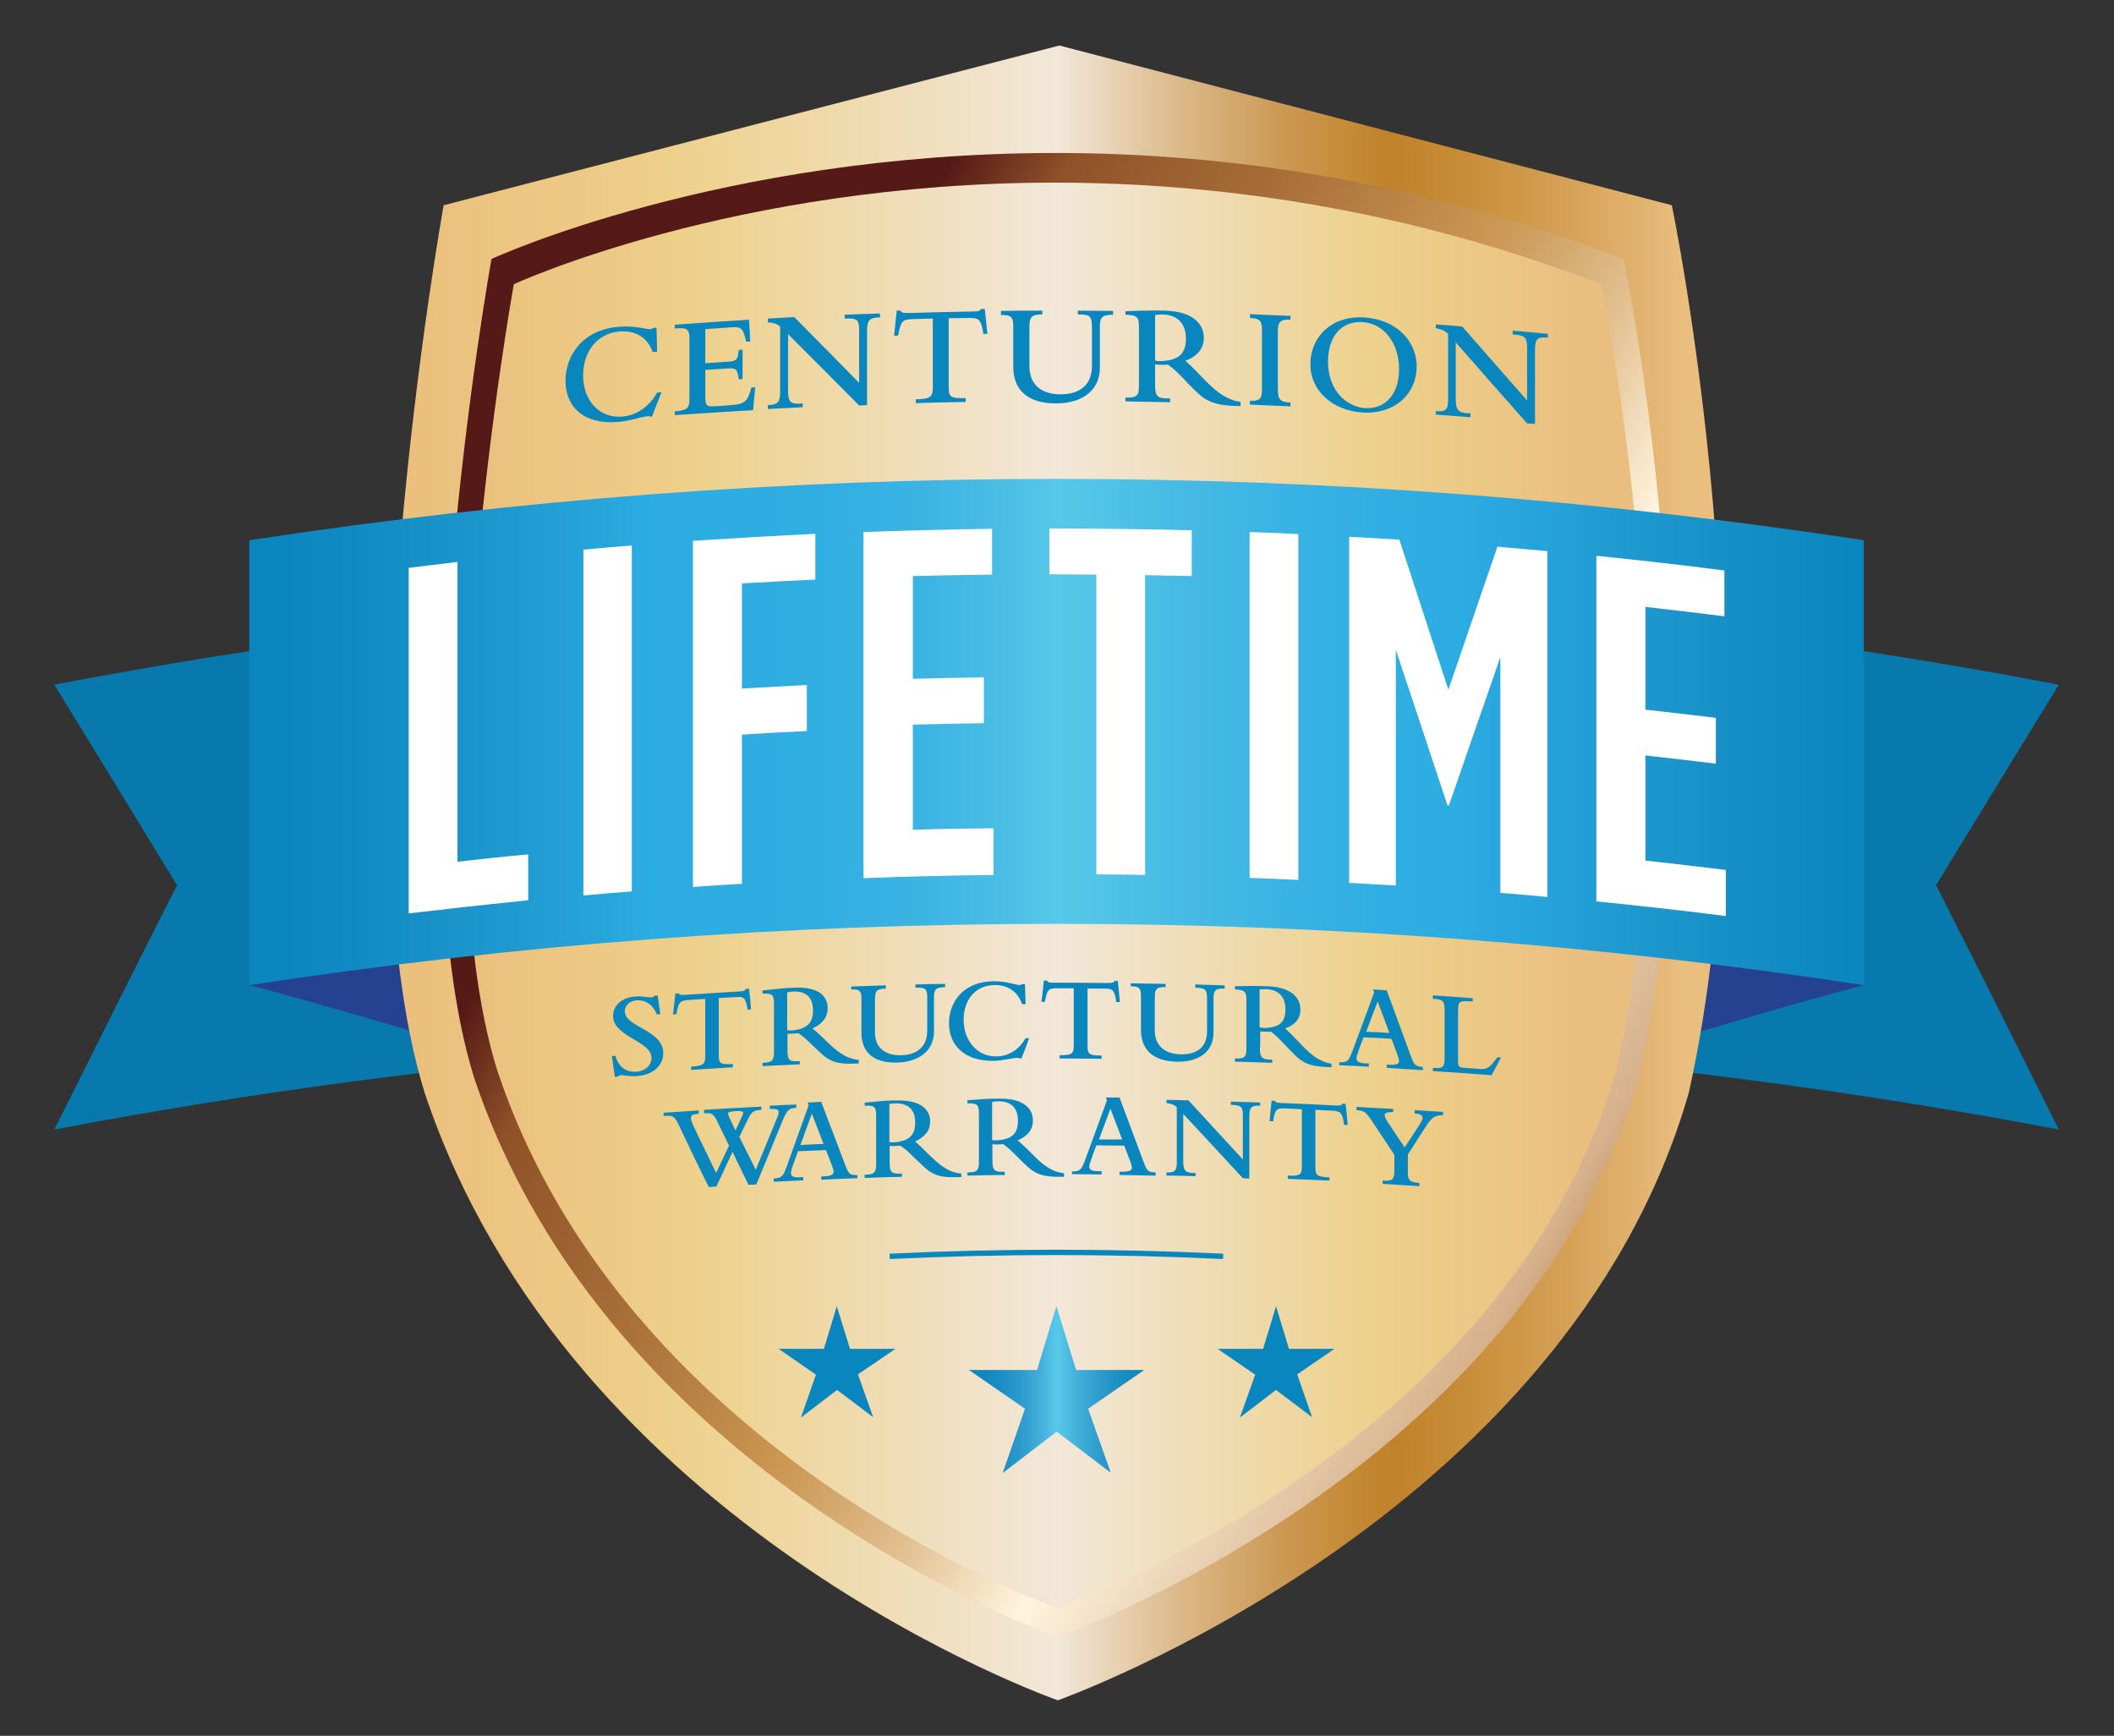 <svg viewBox="0 0 720 591.2" xmlns="http://www.w3.org/2000/svg" xmlns:xlink="http://www.w3.org/1999/xlink"><rect x="0" y="0" width="720" height="591.2" fill="#333333" stroke="none"/><clipPath id="a"><path d="m18.6 15.5h682.6v563.6h-682.6z"/></clipPath><clipPath id="b"><path d="m360.8 15.5-209.7 54.4s-36.8 204.1-6.5 302.2c49.8 149.3 215.7 207 215.7 207s173.1-61.3 214.9-207c29.6-132.7-5.8-302.2-5.8-302.2z"/></clipPath><linearGradient id="c" gradientTransform="matrix(72.56 0 0 -72.56 35637.93 43341.879)" gradientUnits="userSpaceOnUse" x1="-489.193" x2="-482.931" y1="593.226" y2="593.226"><stop offset="0" stop-color="#ebc07d"/><stop offset=".006" stop-color="#ebc07d"/><stop offset=".167" stop-color="#edce88"/><stop offset=".185" stop-color="#edd089"/><stop offset=".481" stop-color="#f2e7d9"/><stop offset=".482" stop-color="#f2e6d8"/><stop offset=".575" stop-color="#dbb786"/><stop offset=".649" stop-color="#cc9953"/><stop offset=".703" stop-color="#c48934"/><stop offset=".73" stop-color="#c0832b"/><stop offset=".776" stop-color="#c68b35"/><stop offset=".866" stop-color="#d6a258"/><stop offset=".949" stop-color="#eabe7f"/><stop offset="1" stop-color="#eabe7f"/></linearGradient><clipPath id="d"><path d="m167.4 88.2s-33.9 188.2-6 278.6c45.9 137.6 198.8 190.8 198.8 190.8s159.6-56.5 198.1-190.8c27.3-122.3-5.3-278.6-5.3-278.6-70.3-27-136.5-36.1-193.7-36.1-114.2.1-191.9 36.1-191.9 36.1"/></clipPath><linearGradient id="e" gradientTransform="matrix(62.448 35.892 35.892 -62.448 9414.196 54528.966)" gradientUnits="userSpaceOnUse" x1="-486.337" x2="-480.075" y1="590.059" y2="590.059"><stop offset="0" stop-color="#551917"/><stop offset=".006" stop-color="#551917"/><stop offset=".084" stop-color="#8f5228"/><stop offset=".22" stop-color="#a66c37"/><stop offset=".382" stop-color="#ca9651"/><stop offset=".419" stop-color="#d0a163"/><stop offset=".497" stop-color="#e1bf8f"/><stop offset=".6" stop-color="#fff4de"/><stop offset=".688" stop-color="#ebd4b6"/><stop offset=".803" stop-color="#d6b18b"/><stop offset=".805" stop-color="#d5af88"/><stop offset=".877" stop-color="#b47a4b"/><stop offset=".929" stop-color="#a3602d"/><stop offset=".955" stop-color="#9c5624"/><stop offset="1" stop-color="#9c5624"/></linearGradient><clipPath id="f"><path d="m359.5 62.2c-109.8 0-184.5 34.6-184.5 34.6s-32.6 180.7-5.7 267.6c42.7 128.4 182.4 180.2 190.5 183.2.3.1.4.1.4.1s153.3-54.3 190.3-183.3c26.2-117.5-5.1-267.6-5.1-267.6-67.3-25.9-130.8-34.5-185.6-34.6z"/></clipPath><linearGradient id="g" gradientTransform="matrix(64.248 0 0 -64.248 31650.813 38390.617)" gradientUnits="userSpaceOnUse" x1="-490.164" x2="-483.902" y1="592.79" y2="592.79"><stop offset="0" stop-color="#ebc07d"/><stop offset=".006" stop-color="#ebc07d"/><stop offset=".167" stop-color="#edce88"/><stop offset=".185" stop-color="#edd089"/><stop offset=".5" stop-color="#f2e7d9"/><stop offset=".775" stop-color="#edd08a"/><stop offset=".899" stop-color="#ebc483"/><stop offset=".949" stop-color="#eabe7f"/><stop offset="1" stop-color="#eabe7f"/></linearGradient><clipPath id="h"><path d="m84.9 184v151.5c182.2-27.8 367.6-27.8 549.9 0v-151.5c-91.1-13.9-183-20.9-274.9-20.9-92 0-183.9 7-275 20.9"/></clipPath><linearGradient id="i" gradientTransform="matrix(87.815 0 0 -87.815 42951.14 52423.367)" gradientUnits="userSpaceOnUse" x1="-488.142" x2="-481.881" y1="594.136" y2="594.136"><stop offset="0" stop-color="#0986be"/><stop offset=".006" stop-color="#0986be"/><stop offset=".063" stop-color="#108ac2"/><stop offset=".149" stop-color="#1d97cd"/><stop offset=".25" stop-color="#2bace2"/><stop offset=".353" stop-color="#30aee2"/><stop offset=".419" stop-color="#3cb4e3"/><stop offset=".474" stop-color="#4dbfe6"/><stop offset=".5" stop-color="#56c9e9"/><stop offset=".566" stop-color="#49bce5"/><stop offset=".67" stop-color="#34b0e3"/><stop offset=".75" stop-color="#2bace2"/><stop offset=".757" stop-color="#2baae1"/><stop offset=".918" stop-color="#168fc6"/><stop offset="1" stop-color="#0986be"/></linearGradient><clipPath id="j"><path d="m18.6 15.5h682.6v563.6h-682.6z"/></clipPath><clipPath id="k"><path d="m353.2 466.6h-23.2l19.1 13.2-7.6 21.9 18.4-14.1 18.4 14-7.7-21.8 19.1-13.2h-23.2l-6.7-21.7z"/></clipPath><linearGradient id="l" gradientTransform="matrix(9.531 0 0 -9.531 5414.023 5816.003)" gradientUnits="userSpaceOnUse" x1="-533.412" x2="-527.149" y1="560.552" y2="560.552"><stop offset="0" stop-color="#0986be"/><stop offset=".101" stop-color="#1088bf"/><stop offset=".204" stop-color="#1e90c5"/><stop offset=".308" stop-color="#2f9dcd"/><stop offset=".411" stop-color="#44b0da"/><stop offset=".5" stop-color="#56c9e9"/><stop offset=".654" stop-color="#3da9d5"/><stop offset=".794" stop-color="#2695c8"/><stop offset=".914" stop-color="#138ac0"/><stop offset="1" stop-color="#0986be"/></linearGradient><clipPath id="m"><path d="m18.6 15.5h682.6v563.6h-682.6z"/></clipPath><switch><g><path clip-path="url(#a)" d="m230 357.1c-70.8 5.1-141.4 14.3-211.5 27.6 13.9-27.9 27.8-55.6 41.8-83.2-14-22.9-27.9-45.7-41.8-68.3 70-13.4 140.6-22.6 211.5-27.6z" fill="#0879ad"/><path clip-path="url(#a)" d="m174.9 361.9c-30.1-9.5-60.1-18.4-90-26.4 29.9-4.6 59.9-8.4 90-11.5z" fill="#24428f"/><path clip-path="url(#a)" d="m489.7 357.1c70.8 5.1 141.4 14.3 211.5 27.6-13.9-27.9-27.8-55.6-41.8-83.2 14-22.9 27.9-45.7 41.8-68.3-70-13.4-140.6-22.6-211.5-27.6z" fill="#0879ad"/><path clip-path="url(#a)" d="m544.8 361.9c30.1-9.5 60.1-18.4 90-26.4-29.9-4.6-59.9-8.4-90-11.5z" fill="#24428f"/><path clip-path="url(#b)" d="m114.3 15.5h490.5v563.6h-490.5z" fill="url(#c)"/><path clip-path="url(#d)" d="m245.8-143.2 558.2 320.9-330.6 575.3-558.3-320.8z" fill="url(#e)"/><path clip-path="url(#f)" d="m142.4 62.2h434.3v485.5h-434.3z" fill="url(#g)"/><path clip-path="url(#h)" d="m84.9 163.1h549.9v172.3h-549.9z" fill="url(#i)"/><path clip-path="url(#j)" d="m139.2 193.4c5.5-.7 11.1-1.3 16.6-2v102.1c8-.9 16-1.8 24.1-2.5v15.6c-13.6 1.4-27.2 2.9-40.7 4.5zm59.5-6.2c5.5-.5 11-1 16.5-1.4v117.8c-5.5.4-11 .9-16.5 1.4zm37.3-3c13.9-.9 27.8-1.7 41.7-2.4v15.6c-8.3.4-16.7.8-25 1.3v35.8c7.4-.4 14.7-.8 22.1-1.2v15.7c-7.4.3-14.7.7-22.1 1.2v50.8c-5.6.3-11.1.7-16.7 1.1zm58.1-3c14.6-.5 29.2-.9 43.8-1.1v15.6c-9 .1-18 .3-27 .5v35c8.1-.2 16.1-.4 24.2-.5v15.6c-8.1.1-16.1.3-24.2.5v35.8c9.2-.3 18.4-.4 27.5-.5v15.9c-14.8.2-29.5.5-44.3 1.1zm79.4 14.5c-5.4 0-10.7-.1-16.1-.1v-15.6c16.2 0 32.3.2 48.5.6v15.6l-15.9-.3v102.1c-5.5-.1-11-.2-16.6-.2v-102.1zm52.1-14.5c5.5.2 11 .4 16.6.7v117.8c-5.5-.3-11-.5-16.6-.7zm33.9 1.6c5.7.3 11.4.7 17.1 1 5.6 17 11.1 34.1 16.7 51.1 5.6-16.2 11.1-32.5 16.7-48.7 5.7.5 11.4 1 17 1.5v117.8c-5.3-.5-10.7-1-16-1.4v-80.3c-5.8 16.8-11.7 33.6-17.5 50.5h-.5c-5.9-17.7-11.7-35.4-17.6-53v80.3l-15.9-.9zm84.2 6.5c14.5 1.5 29.1 3.1 43.6 5v15.6c-9-1.1-17.9-2.2-26.9-3.2v35c8 .9 16 1.8 24 2.8v15.6c-8-1-16-1.9-24-2.8v35.8c9.1 1 18.3 2.1 27.4 3.2v15.7c-14.7-1.9-29.4-3.5-44.1-5z" fill="#fff"/><path clip-path="url(#j)" d="m303 427.9c37.8-1.8 75.7-1.8 113.6 0" fill="none" stroke="#0986be" stroke-miterlimit="10" stroke-width="1.822"/><path clip-path="url(#k)" d="m330 444.9h59.7v56.8h-59.7z" fill="url(#l)"/><g fill="#0986be"><path d="m439 459.4h15.5l-12.7 8.7 5.1 14.6-12.3-9.3-12.3 9.4 5.2-14.6-12.8-8.8h15.5l4.4-14.5zm-149.5 0h15.5l-12.8 8.7 5.2 14.6-12.3-9.3-12.3 9.4 5.1-14.6-12.7-8.8h15.4l4.4-14.5z"/><path clip-path="url(#m)" d="m208.4 359.7c.4 0 .8-.1 1.2-.1 1 3.7 3.6 5.7 7.2 5.4 3-.2 5.1-2.2 5.1-4.7 0-5.8-13.1-7.1-13.1-14.3 0-3.6 3.1-6.3 7.6-6.6 1.4-.1 2.4 0 3.2.1s1.5.2 2.2.2c.5 0 .8-.2 1.2-.6.3 0 .7 0 1-.1.3 2.1.6 4.2.9 6.4-.4 0-.8.1-1.2.1-1.2-3.2-3.8-5-6.8-4.8-2.7.2-4.1 1.9-4.1 3.7 0 5.5 13.1 6.3 13.1 14.3 0 4.3-3.6 7.4-8.9 7.8-3.1.2-4.4-.4-5.5-.3-.5 0-.8.2-1.1.5-.3 0-.7.1-1 .1-.3-2.4-.7-4.7-1-7.1m21.6-21.3c.4 0 .7-.1 1.1-.1.2.3.3.5.7.5.4.1 1 .1 2 0 5.8-.4 11.7-.7 17.5-1.1 2.1-.1 2.4-.2 2.7-.9.4 0 .7 0 1.1-.1.3 2.4.5 4.7.7 7.1-.4 0-.8 0-1.2.1-.6-4.3-1.4-4.5-3.9-4.3-2 .1-4 .2-5.9.3v19.5c0 2.8.5 3.2 4.8 3v1.1c-4.7.3-9.5.6-14.2.9v-1.1c4.1-.3 4.8-.8 4.8-3.6v-19.5c-2 .1-4 .3-5.9.4-2.4.2-3.3.5-3.9 4.8-.4 0-.8.1-1.2.1.3-2.3.6-4.7.8-7.1m38.2 19.1c0 3.6.5 4.2 4.2 3.9v1.1c-4.2.2-8.5.4-12.7.6v-1.1c3.5-.1 3.9-1 3.9-3.8v-16.6c0-2.7-.5-3.3-3.9-3.2v-1.1c1 0 3.1-.3 5.9-.6 2.2-.2 4.2-.3 5.1-.3 8.4-.4 11.2 3.2 11.2 6.9 0 3.1-1.7 5.4-5.2 7 .7.4 2.4 2.1 3.1 2.7.9.9 1.8 1.7 2.7 2.6 3.7 3.5 6.5 5.1 10 5.4v1.2c-8.2.5-10.2-.9-13.9-4.4-.7-.7-1.5-1.4-2.2-2.1-2.1-2-2.7-2.6-4.5-3.8-1.2.1-2.6.2-3.7.2zm0-6.6c.3 0 1.1.1 1.3.1 5.5-.5 7.4-2.7 7.4-6.9s-2.2-6.6-6.8-6.4c-.6 0-1.6.2-2 .3v12.9zm21.7-14.9c3.9-.1 7.9-.3 11.8-.4v1.1c-3.1.1-3.7.8-3.7 3.7v11.2c0 5.5 3.7 7.9 8.9 7.8 4.6-.1 8.9-2.2 8.9-8.4v-11.1c0-3.2-.6-3.6-4-3.5v-1.1c3.4-.1 6.7-.2 10.1-.2v1.1c-3.2.1-3.8.7-3.8 3.6v11.5c0 6.5-5 10.4-12.6 10.6-7.9.2-12.1-3.4-12.1-10.2v-11.7c0-2.5-.7-3.1-3.5-3zm57.9 24.6c-.5-.2-.8-.3-1.4-.3-1.9 0-4.7 1-8.3 1-9.7.1-14.9-5.4-14.9-12.8 0-7 4.7-14.2 15.2-14.3 4.5 0 7.7 1.3 8.9 1.3.3 0 .5-.1.8-.3h1c.1 2.3.1 4.6.2 6.8h-1.2c-1.5-4.3-4.9-6.6-9.5-6.5-6.2.1-10.4 4.8-10.4 11.8 0 7.3 4.8 12.6 11.1 12.5 4.1 0 7.7-2.2 10-6.2h1.2c-.8 2.3-1.7 4.7-2.7 7m7.7-26.6h1.1c.2.3.3.5.7.6s1 .1 2 .1c5.9 0 11.7 0 17.6.1 2.1 0 2.4-.1 2.7-.7h1.1c.3 2.4.5 4.8.7 7.2h-1.2c-.6-4.3-1.4-4.6-3.9-4.6h-5.9v19.5c0 2.8.5 3.3 4.8 3.3v1.1c-4.8 0-9.5-.1-14.3-.1v-1.1c4.2 0 4.8-.5 4.8-3.3v-19.5h-5.9c-2.4 0-3.3.3-3.9 4.6h-1.2c.3-2.4.6-4.8.8-7.2m29.7.9c3.9.1 7.9.1 11.8.2v1.1c-3.1-.1-3.7.6-3.7 3.5v11.2c0 5.5 3.7 8.1 8.9 8.2 4.6.1 8.9-1.8 8.9-7.9v-11.1c0-3.2-.6-3.6-4-3.7v-1.1l10 .3v1.1c-3.2-.1-3.8.6-3.8 3.5v11.5c0 6.5-5 10.1-12.6 9.9-7.9-.2-12.1-4-12.1-10.8v-11.7c0-2.5-.7-3.2-3.5-3.2v-1zm43.9 21.7c0 3.6.5 4.3 4.2 4.3v1.1c-4.2-.2-8.5-.3-12.7-.4v-1.1c3.5.2 3.9-.7 3.9-3.4v-16.6c0-2.7-.5-3.4-3.9-3.5v-1.1c1 0 3.1-.1 5.9-.1 2.2 0 4.2.1 5.1.1 8.4.3 11.3 4.1 11.3 7.9 0 3.1-1.7 5.2-5.2 6.5.7.5 2.4 2.3 3.1 3 .9.9 1.8 1.9 2.7 2.8 3.7 3.9 6.5 5.6 10 6.2v1.2c-8.2-.2-10.2-1.7-13.9-5.6-.7-.8-1.5-1.5-2.2-2.3-2.1-2.2-2.7-2.8-4.5-4.2-1.2 0-2.6 0-3.7-.1v5.3zm0-6.7c.3.1 1.1.2 1.3.2 5.5 0 7.4-2.1 7.4-6.3s-2.2-6.8-6.8-6.9c-.6 0-1.6 0-2 .1v12.9zm26.9 11.9c2.8.1 3.3-.3 4.5-3.5 2.5-6.7 5-13.5 7.5-20.2-.1-.4-.2-.7-.3-1.1 1.5.1 3.1.2 4.6.3 2.7 7.4 5.4 14.7 8.1 22.1 1.2 3.3 1.6 3.8 4.2 4v1.1c-4.1-.3-8.2-.5-12.3-.8v-1.1c3.3.2 4.2-.1 4.2-1.3 0-.4-.2-1.1-.6-2.2-.7-1.8-1.3-3.5-2-5.3-3.2-.2-6.3-.4-9.5-.5-.7 1.8-1.4 3.6-2 5.4-.3.8-.4 1.3-.4 1.7 0 1.2.8 1.8 4.2 1.8v1.1c-3.4-.2-6.8-.4-10.1-.5v-1zm17.2-10c-1.3-3.6-2.7-7.2-4-10.7-1.3 3.4-2.6 6.9-3.9 10.3 2.6.1 5.2.2 7.9.4m14.8 13v-1.1c3.3.2 4 0 4-3.3v-16.4c0-2.8-.3-3.7-4-3.8v-1.2c4.5.3 9.1.6 13.6 1v1.1c-4.5-.3-5-.2-5 2.9v17.5c0 1.7.3 2.1 2.2 2.2 1.4.1 2.8.2 4.3.3 3.5.3 3.8.1 6.9-3.9.4 0 .8.1 1.2.1-1.1 2-2.1 4-3.2 6-6.6-.5-13.3-1-20-1.4m-256.8 18.4c-1.5-3.1-2.1-3.4-5.2-3.1v-1.1c4-.3 8-.5 12-.8v1.1c-2.1.2-2.7.5-2.7 1.5 0 .8.8 2.6 1.4 3.8 2.4 5 4.8 9.9 7.2 14.9 1.5-3.1 2.9-6.2 4.4-9.3-1.3-2.6-2.5-5.2-3.8-7.8-1.6-3.3-2-3.4-4.7-3.2v-1.2c6.5-.4 13-.8 19.5-1.1v1.1c-2.9.2-3.3.6-4.8 3.7-.9 1.8-1.8 3.7-2.7 5.5 1.9 3.7 3.7 7.5 5.6 11.2 2.4-5.8 4.8-11.7 7.2-17.5.5-1.2.6-1.7.6-2.1 0-.9-.8-1.2-3-1.1v-1.1c3-.2 6-.3 9-.4v1.1c-2.3.2-3 .3-4.8 4.7-2.9 7.1-5.8 14.2-8.8 21.4-.9.1-1.8.1-2.7.1-1.8-3.7-3.6-7.4-5.4-11.2-1.8 3.9-3.7 7.9-5.5 11.8-.9.1-1.7.1-2.6.2-3.5-7-6.9-14.1-10.2-21.1m21.4-2.7c.3-.7.5-1.1.5-1.4 0-.5-.4-.7-1.8-.7-.5 0-1 .1-1.5.1-1.5.1-1.8.3-1.8.8 0 .4.2.9.6 1.8.6 1.3 1.3 2.6 1.9 3.9zm10.8 20.9c2.8-.2 3.3-.7 4.5-4 2.5-7 5-14 7.5-20.9-.1-.3-.2-.7-.3-1 1.5-.1 3.1-.1 4.6-.2l8.1 21.3c1.2 3.2 1.6 3.7 4.2 3.6v1.1c-4.1.1-8.2.3-12.3.5v-1.1c3.3-.1 4.2-.5 4.2-1.7 0-.4-.2-1.1-.6-2.2-.7-1.7-1.3-3.4-2-5.1-3.2.1-6.3.3-9.5.4-.7 1.9-1.4 3.7-2 5.6-.3.8-.4 1.4-.4 1.8 0 1.2.8 1.7 4.2 1.4v1.1c-3.4.2-6.8.3-10.1.5v-1.1zm17.1-11.8c-1.3-3.4-2.7-6.9-4-10.3-1.3 3.6-2.6 7.1-3.9 10.7 2.6-.2 5.3-.3 7.9-.4m22.5 6.1c0 3.6.5 4.2 4.2 4v1.1c-4.2.1-8.5.2-12.7.4v-1.1c3.5 0 3.9-1 3.9-3.7v-16.6c0-2.7-.5-3.4-3.9-3.2v-1.1c1 0 3.1-.3 5.9-.5 2.2-.2 4.2-.2 5.1-.2 8.4-.2 11.3 3.4 11.3 7.1 0 3.1-1.7 5.3-5.2 6.9.7.4 2.4 2.1 3.1 2.8.9.9 1.8 1.8 2.7 2.6 3.7 3.6 6.5 5.2 10 5.5v1.2c-8.2.4-10.2-1-14-4.7-.7-.7-1.5-1.4-2.2-2.1-2.1-2.1-2.7-2.6-4.5-3.9-1.2.1-2.6.2-3.7.1zm0-6.7c.3 0 1.1.1 1.3.1 5.5-.4 7.4-2.6 7.4-6.8s-2.2-6.6-6.8-6.5c-.6 0-1.6.1-2 .2v13zm35 6c0 3.6.5 4.2 4.2 4.1v1.1c-4.2 0-8.5.1-12.7.2v-1.1c3.5.1 3.9-.9 3.9-3.6v-16.6c0-2.7-.5-3.4-3.9-3.3v-1.1c1 0 3.1-.2 5.9-.4 2.2-.1 4.2-.1 5.1-.1 8.4-.1 11.3 3.6 11.3 7.4 0 3.1-1.7 5.3-5.2 6.8.7.5 2.4 2.2 3.1 2.8l2.7 2.7c3.7 3.7 6.5 5.3 10 5.7v1.2c-8.2.2-10.2-1.2-14-4.9l-2.2-2.2c-2.1-2.1-2.7-2.7-4.5-4-1.2.1-2.6.2-3.7 0zm0-6.7c.3 0 1.1.1 1.3.1 5.5-.3 7.4-2.4 7.4-6.7 0-4.2-2.2-6.7-6.8-6.6-.6 0-1.6.1-2 .2v13zm27 10.7c2.8 0 3.3-.5 4.5-3.7 2.5-6.9 5-13.7 7.5-20.5-.1-.3-.2-.7-.3-1h4.6c2.7 7.2 5.4 14.5 8.1 21.7 1.2 3.3 1.6 3.8 4.2 3.8v1.1c-4.1-.1-8.2-.1-12.3-.2v-1.1c3.3 0 4.2-.3 4.2-1.5 0-.4-.2-1.1-.6-2.2-.7-1.7-1.3-3.4-2-5.2-3.2 0-6.3-.1-9.5-.1-.7 1.8-1.4 3.7-2 5.5-.3.8-.4 1.3-.4 1.7 0 1.2.8 1.7 4.2 1.6v1.1c-3.4 0-6.8-.1-10.1-.1v-.9zm17.2-10.9c-1.3-3.5-2.7-7-4-10.5l-3.9 10.5zm20.8-8.7v15.9c0 3.2.4 4.3 4.2 4.2v1.1c-3.3-.1-6.6-.2-9.9-.2v-1.1c3 .2 3.5-.8 3.5-3.5v-18.7c-1-.9-1.9-1.2-3.5-1.4v-1.1c2.5 0 5 .1 7.5.2 6.2 6.7 12.3 13.4 18.5 20.1v-14.9c0-3.1-.5-3.6-4.1-3.7v-1.1l10 .3v1.1c-2.8-.1-3.7.4-3.7 3.5v21.3c-.7 0-1.5-.1-2.2-.1-6.7-7.3-13.5-14.6-20.3-21.9m30.1-4.5h1.1c.2.3.3.5.7.6s1 .2 2 .2c5.9.2 11.7.5 17.6.8 2.1.1 2.4 0 2.7-.6.4 0 .7 0 1.1.1.3 2.4.5 4.8.7 7.2l-1.2-.1c-.6-4.3-1.4-4.6-3.9-4.8-2-.1-4-.2-5.9-.3v19.5c0 2.8.5 3.3 4.8 3.5v1.1c-4.7-.2-9.5-.4-14.2-.6v-1.1c4.2.2 4.8-.3 4.8-3.1v-19.5c-2-.1-4-.2-5.9-.3-2.4-.1-3.3.1-3.9 4.4h-1.2c.2-2.2.4-4.6.7-7m34.1 6.8c-2.1-3.1-2.6-3.4-5.2-3.6v-1.1c4.2.2 8.3.5 12.5.7v1.1c-2.2-.1-2.9.3-2.9 1 0 .5.3 1.3 1.4 2.9l5.4 8.1c1.6-2.4 3.2-4.8 4.7-7.2 1-1.5 1.4-2.3 1.4-2.9 0-.9-.8-1.3-2.7-1.5v-1.1c3.2.2 6.5.4 9.7.6v1.1c-3 .1-3.8.6-6.4 4.7-1.9 2.9-3.7 5.8-5.6 8.7v5.8c0 3.1.5 3.6 3.9 3.9v1.1c-4.2-.3-8.4-.5-12.5-.8v-1.1c3.2.2 4-.1 4-3.5v-5.3c-2.5-3.8-5.1-7.7-7.7-11.6m-245.2-239.7c-.6-.2-.9-.3-1.7-.2-2.2.2-5.6 1.6-9.9 1.9-11.5 1-17.8-5.1-17.8-14 0-8.4 5.6-17.4 18.2-18.4 5.4-.5 9.2.9 10.7.8.4 0 .6-.1.9-.4.4 0 .8-.1 1.2-.1l.2 8.2c-.5 0-1 .1-1.5.1-1.8-5-5.8-7.4-11.3-7-7.4.6-12.4 6.6-12.4 15 0 8.7 5.7 14.6 13.3 14 4.8-.4 9.2-3.3 11.9-8.2.5 0 1-.1 1.5-.1-1.1 2.7-2.2 5.6-3.3 8.4m7.8-.6v-1.3c4-.3 5-1 5-3.8v-21.4c0-3.3-1.6-3.3-5-3v-1.3c8.4-.6 16.9-1.2 25.3-1.7.2 2.5.3 4.9.4 7.4-.4 0-.9.1-1.3.1-.1-.3-.2-.7-.3-1-1-4-1.8-4.1-5-3.9l-8.7.6v11.6c2.6-.2 5.1-.3 7.7-.5 2.9-.2 3.4-.6 3.7-4 .4 0 .9-.1 1.3-.1v10c-.5 0-.9.1-1.3.1-.4-3.5-1-3.9-3.7-3.7-2.6.2-5.1.3-7.7.5v9c0 3.1.4 3.5 2.9 3.4 1.8-.1 3.7-.2 5.5-.4 5-.3 6-1.1 7.3-6 .4 0 .9-.1 1.3-.1-.2 2.6-.5 5.2-.7 7.8-8.8.5-17.8 1.1-26.7 1.7m38.6-27.6v19c0 3.9.5 5.1 5 4.6v1.3c-4 .2-7.9.4-11.9.6v-1.3c3.6-.1 4.2-1.3 4.2-4.5v-22.3c-1.2-1-2.3-1.3-4.2-1.4v-1.3c3-.2 6-.3 9-.5 7.4 7.4 14.7 14.9 22.1 22.4v-17.8c0-3.7-.6-4.3-4.9-4.1v-1.3c4-.2 8-.3 12-.4v1.3c-3.3.1-4.4.7-4.4 4.5v25.4c-.9 0-1.8.1-2.7.1-8-8.1-16.1-16.2-24.2-24.3m37-8h1.3c.2.3.3.6.8.7.4.1 1.1.1 2.4.1 7-.2 14-.4 21-.5 2.5 0 2.9-.2 3.2-.9h1.3c.3 2.8.6 5.7.9 8.5h-1.4c-.7-5.1-1.7-5.4-4.7-5.4-2.4 0-4.7.1-7.1.1v23.4c0 3.4.5 3.9 5.8 3.8v1.3c-5.7.1-11.3.2-17 .4v-1.3c5-.1 5.8-.8 5.8-4.1v-23.4c-2.4.1-4.7.1-7.1.2-2.9.1-3.9.4-4.7 5.6-.5 0-1 0-1.4.1.3-2.9.6-5.7.9-8.6m35.5.1c4.7-.1 9.4-.1 14.1-.1v1.3c-3.7 0-4.4.8-4.4 4.3v13.3c0 6.6 4.4 9.6 10.6 9.6 5.5 0 10.7-2.3 10.7-9.7v-13.2c0-3.9-.8-4.3-4.8-4.3v-1.3c4 0 8 .1 12 .1v1.3c-3.8 0-4.5.8-4.5 4.2v13.8c0 7.8-6 12.2-15 12.2-9.4 0-14.5-4.4-14.5-12.5v-13.9c0-3-.8-3.8-4.2-3.7zm52.5 24.8c0 4.3.5 5.1 5.1 5v1.3l-15.2-.3v-1.3c4.2.2 4.6-.9 4.6-4.2v-19.9c0-3.2-.5-4-4.6-4.1v-1.2c1.1 0 3.7-.2 7.1-.2 2.6-.1 5.1 0 6.1 0 10 .2 13.5 4.7 13.5 9.2 0 3.7-2.1 6.3-6.3 7.9.8.6 2.9 2.7 3.7 3.5 1.1 1.1 2.1 2.2 3.2 3.3 4.4 4.5 7.8 6.6 11.9 7.2v1.4c-9.8-.1-12.2-1.9-16.7-6.5-.9-.9-1.8-1.8-2.6-2.7-2.5-2.6-3.3-3.3-5.4-4.9-1.4.1-3.1.1-4.4-.1zm0-7.9c.3.1 1.3.2 1.6.2 6.6-.2 8.9-2.6 8.9-7.7 0-5-2.7-8.1-8.1-8.2-.7 0-1.9.1-2.4.2zm32.3-15.8 13.8.6v1.3c-3.3-.2-4.3.6-4.3 4.1v19.3c0 3.7.7 4.7 4.3 4.8v1.3l-13.8-.6v-1.3c3.9.2 4.1-1.3 4.1-4.1v-20.2c0-2.7-.6-3.8-4.1-3.9zm38.7 1.1c10.7.6 18.1 7.6 18.1 16.8 0 8.9-7.1 16.2-18.3 15.6-10.4-.6-17.9-7.5-17.9-16.3 0-9.9 7.6-16.7 18.1-16.1m.6 30.9c6.9.4 11.5-4.9 11.5-13.2 0-9-5.2-15.7-12.5-16.1-7.1-.4-11.7 4.8-11.7 13.5 0 9.9 6.4 15.4 12.7 15.8m30.8-22.4v19c0 3.9.5 5.1 5 5.2v1.3c-3.9-.3-7.9-.6-11.8-.9v-1.2c3.6.4 4.2-.7 4.2-4v-22.3c-1.2-1.1-2.3-1.6-4.2-1.9v-1.3c3 .2 6 .4 9 .7 7.4 8.4 14.7 16.8 22.1 25.2v-17.8c0-3.7-.6-4.4-4.9-4.7v-1.3c4 .4 8 .7 12 1.1v1.3c-3.3-.3-4.4.2-4.4 4v25.4c-.9-.1-1.8-.2-2.7-.2-8.2-9.3-16.3-18.4-24.3-27.6"/></g></g></switch></svg>